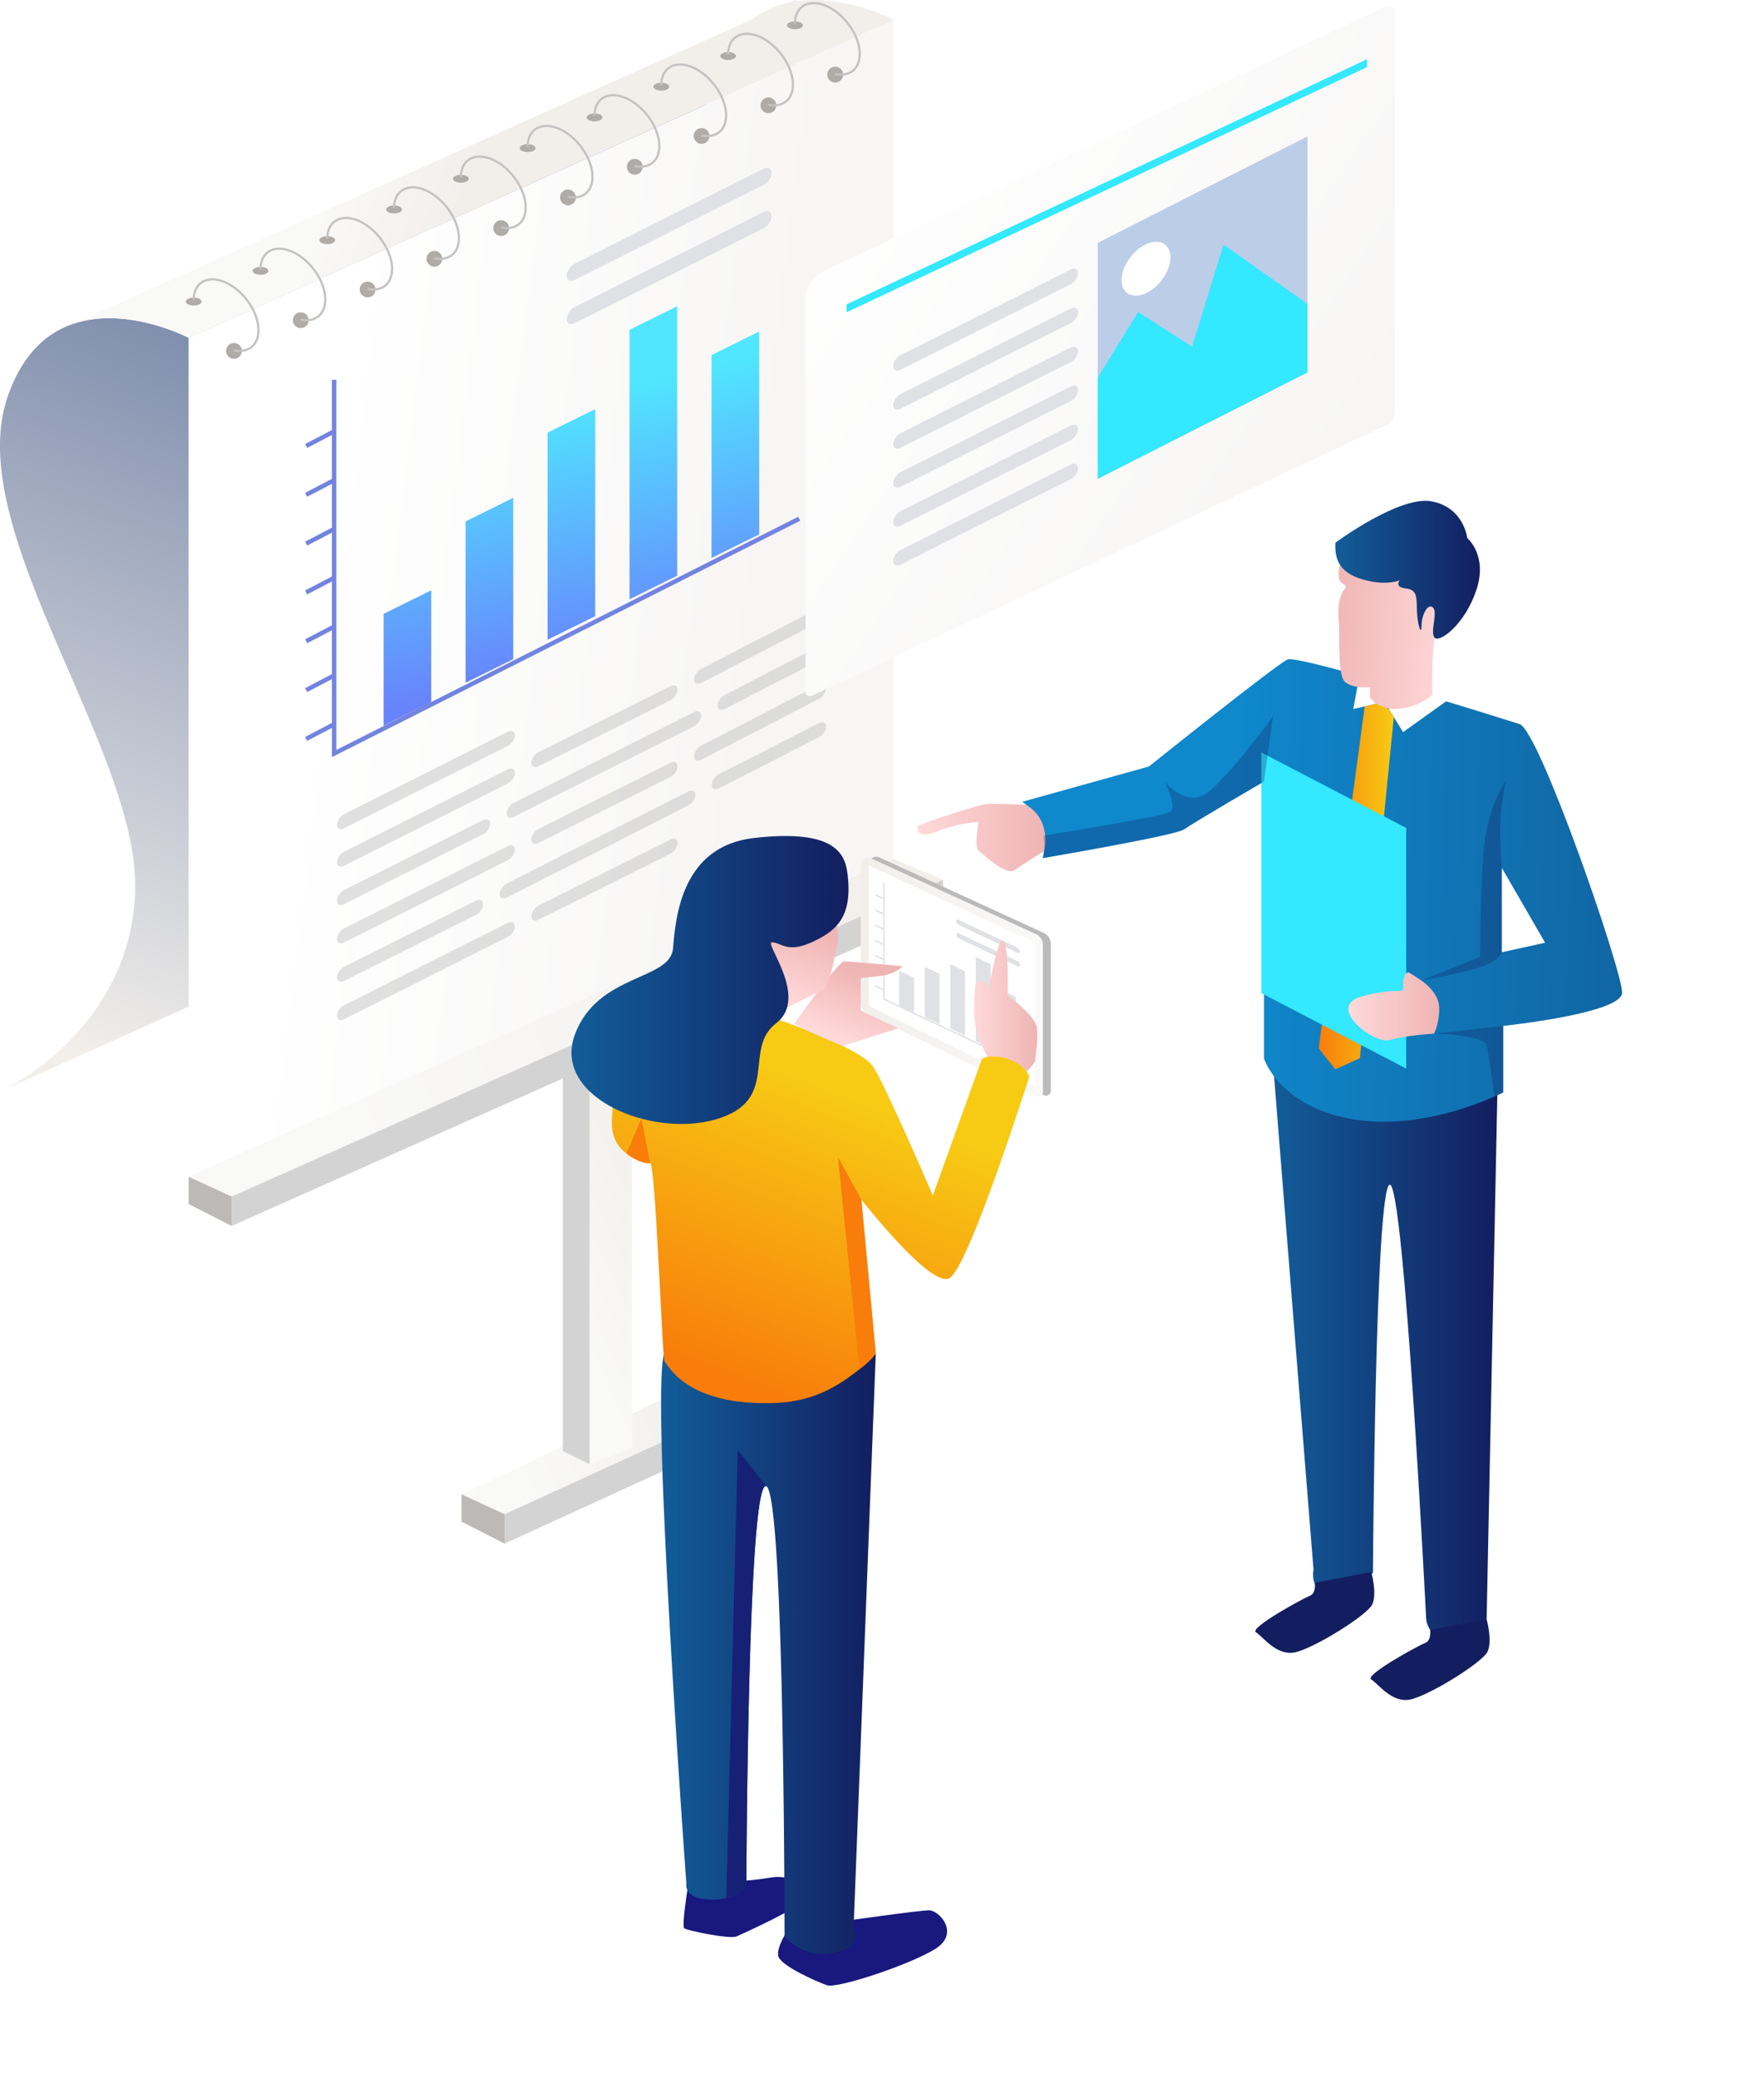 <svg id="Layer_4" data-name="Layer 4" xmlns="http://www.w3.org/2000/svg" xmlns:xlink="http://www.w3.org/1999/xlink" viewBox="0 0 1950.23 2296.58"><defs><style>.cls-1{mask:url(#mask);}.cls-2,.cls-4,.cls-6{mix-blend-mode:multiply;}.cls-2{fill:url(#linear-gradient);}.cls-3{mask:url(#mask-2);}.cls-4{fill:url(#linear-gradient-2);}.cls-5{mask:url(#mask-3);}.cls-6{fill:url(#linear-gradient-3);}.cls-7{mask:url(#mask-4);}.cls-29,.cls-53,.cls-8{opacity:0.2;}.cls-8{fill:url(#linear-gradient-4);}.cls-9{fill:url(#linear-gradient-5);}.cls-10{fill:url(#linear-gradient-6);}.cls-11{fill:url(#linear-gradient-7);}.cls-12{fill:#afaba7;}.cls-13{fill:#c4c3c2;}.cls-14{fill:url(#linear-gradient-8);}.cls-15{fill:url(#linear-gradient-9);}.cls-16{fill:url(#linear-gradient-10);}.cls-17{fill:url(#linear-gradient-11);}.cls-18{fill:url(#linear-gradient-12);}.cls-19{fill:#7383e0;}.cls-20{fill:#dfe1e5;}.cls-21{opacity:0.43;}.cls-22{fill:#bababa;}.cls-23{fill:url(#linear-gradient-13);}.cls-24{fill:#d3d3d3;}.cls-25{fill:#bcb9b7;}.cls-26{fill:url(#linear-gradient-14);}.cls-27{fill:url(#linear-gradient-15);}.cls-28{mask:url(#mask-5);}.cls-29{fill:url(#linear-gradient-16);}.cls-30{fill:url(#linear-gradient-17);}.cls-31{fill:url(#linear-gradient-18);}.cls-32,.cls-40{fill:#131e60;}.cls-33{fill:url(#linear-gradient-19);}.cls-34{fill:#fefefe;}.cls-35{fill:url(#linear-gradient-20);}.cls-36{fill:url(#linear-gradient-21);}.cls-37{fill:url(#linear-gradient-22);}.cls-38{fill:#33e8ff;}.cls-39{fill:url(#linear-gradient-23);}.cls-40{opacity:0.29;}.cls-41{fill:url(#linear-gradient-24);}.cls-42{fill:#fff;}.cls-43{fill:#18187f;}.cls-44{fill:url(#linear-gradient-25);}.cls-45{fill:#162176;}.cls-46{fill:url(#linear-gradient-26);}.cls-47{fill:#f87d0b;}.cls-48{fill:url(#linear-gradient-27);}.cls-49{fill:url(#linear-gradient-28);}.cls-50{fill:url(#linear-gradient-29);}.cls-51{fill:url(#linear-gradient-30);}.cls-52{mask:url(#mask-6);}.cls-53{fill:url(#linear-gradient-31);}.cls-54{fill:url(#linear-gradient-32);}.cls-55{fill:#bccde8;}.cls-56{filter:url(#luminosity-noclip-6);}.cls-57{filter:url(#luminosity-noclip-5);}.cls-58{filter:url(#luminosity-noclip-4);}.cls-59{filter:url(#luminosity-noclip-3);}.cls-60{filter:url(#luminosity-noclip-2);}.cls-61{filter:url(#luminosity-noclip);}</style><filter id="luminosity-noclip" x="1035.22" y="-9442" width="717.3" height="32766" filterUnits="userSpaceOnUse" color-interpolation-filters="sRGB"><feFlood flood-color="#fff" result="bg"/><feBlend in="SourceGraphic" in2="bg"/></filter><mask id="mask" x="1035.22" y="-9442" width="717.3" height="32766" maskUnits="userSpaceOnUse"><g class="cls-61"/></mask><linearGradient id="linear-gradient" x1="1263.64" y1="1754" x2="1685.79" y2="1948.84" gradientUnits="userSpaceOnUse"><stop offset="0" stop-color="#fff"/><stop offset="1"/></linearGradient><filter id="luminosity-noclip-2" x="1903.6" y="-9442" width="571.51" height="32766" filterUnits="userSpaceOnUse" color-interpolation-filters="sRGB"><feFlood flood-color="#fff" result="bg"/><feBlend in="SourceGraphic" in2="bg"/></filter><mask id="mask-2" x="1903.6" y="-9442" width="571.51" height="32766" maskUnits="userSpaceOnUse"><g class="cls-60"/></mask><linearGradient id="linear-gradient-2" x1="2028.55" y1="1867.09" x2="2360.94" y2="2057.52" xlink:href="#linear-gradient"/><filter id="luminosity-noclip-3" x="1271.18" y="-9442" width="519.06" height="32766" filterUnits="userSpaceOnUse" color-interpolation-filters="sRGB"><feFlood flood-color="#fff" result="bg"/><feBlend in="SourceGraphic" in2="bg"/></filter><mask id="mask-3" x="1271.18" y="-9442" width="519.06" height="32766" maskUnits="userSpaceOnUse"><g class="cls-59"/></mask><linearGradient id="linear-gradient-3" x1="1433.88" y1="2255.34" x2="1760.93" y2="2406.28" xlink:href="#linear-gradient"/><filter id="luminosity-noclip-4" x="1035.22" y="1671.69" width="717.3" height="278.06" filterUnits="userSpaceOnUse" color-interpolation-filters="sRGB"><feFlood flood-color="#fff" result="bg"/><feBlend in="SourceGraphic" in2="bg"/></filter><mask id="mask-4" x="510.33" y="1569.99" width="717.3" height="278.06" maskUnits="userSpaceOnUse"><g class="cls-58"><g transform="translate(-524.89 -101.71)"><g class="cls-1"><path class="cls-2" d="M1339.11,1671.69s452.39,130.08,410.7,180.69-282.57,115.27-371.6,92.78-343-131.55-343-161.72S1339.11,1671.69,1339.11,1671.69Z"/></g></g></g></mask><linearGradient id="linear-gradient-4" x1="1263.64" y1="1754" x2="1685.79" y2="1948.84" gradientUnits="userSpaceOnUse"><stop offset="0" stop-color="#0c5c93"/><stop offset="1" stop-color="#0c5c93"/></linearGradient><linearGradient id="linear-gradient-5" x1="732.15" y1="1316.37" x2="1081.9" y2="433.97" gradientUnits="userSpaceOnUse"><stop offset="0" stop-color="#f2efeb"/><stop offset="1" stop-color="#697ba1"/></linearGradient><linearGradient id="linear-gradient-6" x1="846.34" y1="691.7" x2="351.23" y2="631.25" gradientUnits="userSpaceOnUse"><stop offset="0" stop-color="#f7f6f5"/><stop offset="1" stop-color="#fff"/></linearGradient><linearGradient id="linear-gradient-7" x1="1049.16" y1="287.32" x2="916.67" y2="237.4" gradientUnits="userSpaceOnUse"><stop offset="0" stop-color="#f2efeb"/><stop offset="1" stop-color="#f9f9f8"/></linearGradient><linearGradient id="linear-gradient-8" x1="792.41" y1="402.4" x2="857.5" y2="684" gradientUnits="userSpaceOnUse"><stop offset="0" stop-color="#50e6ff"/><stop offset="1" stop-color="#6884fc"/></linearGradient><linearGradient id="linear-gradient-9" x1="704.41" y1="422.74" x2="769.5" y2="704.34" xlink:href="#linear-gradient-8"/><linearGradient id="linear-gradient-10" x1="600.99" y1="446.64" x2="666.07" y2="728.24" xlink:href="#linear-gradient-8"/><linearGradient id="linear-gradient-11" x1="498.96" y1="470.23" x2="564.04" y2="751.83" xlink:href="#linear-gradient-8"/><linearGradient id="linear-gradient-12" x1="396.48" y1="493.91" x2="461.56" y2="775.51" xlink:href="#linear-gradient-8"/><linearGradient id="linear-gradient-13" x1="999.97" y1="967.71" x2="378.26" y2="1246.72" xlink:href="#linear-gradient-7"/><linearGradient id="linear-gradient-14" x1="793.86" y1="1542.79" x2="574.24" y2="1641.35" xlink:href="#linear-gradient-7"/><linearGradient id="linear-gradient-15" x1="772.9" y1="1345.47" x2="612.01" y2="1417.67" xlink:href="#linear-gradient-7"/><filter id="luminosity-noclip-5" x="1903.6" y="1818.85" width="571.51" height="244.09" filterUnits="userSpaceOnUse" color-interpolation-filters="sRGB"><feFlood flood-color="#fff" result="bg"/><feBlend in="SourceGraphic" in2="bg"/></filter><mask id="mask-5" x="1378.72" y="1717.14" width="571.51" height="244.09" maskUnits="userSpaceOnUse"><g class="cls-57"><g transform="translate(-524.89 -101.71)"><g class="cls-3"><path class="cls-4" d="M2021.68,1818.85S1862,1885.39,1914,1912s476.62,199.78,553.41,137.45S2021.68,1818.85,2021.68,1818.85Z"/></g></g></g></mask><linearGradient id="linear-gradient-16" x1="2028.55" y1="1867.09" x2="2360.94" y2="2057.52" xlink:href="#linear-gradient-4"/><linearGradient id="linear-gradient-17" x1="1931.7" y1="1590.88" x2="2180.23" y2="1590.88" gradientUnits="userSpaceOnUse"><stop offset="0" stop-color="#125d99"/><stop offset="1" stop-color="#131e60"/></linearGradient><linearGradient id="linear-gradient-18" x1="2421.92" y1="1098.36" x2="1890.06" y2="1082.57" gradientUnits="userSpaceOnUse"><stop offset="0" stop-color="#125d99"/><stop offset="1" stop-color="#0f88cc"/></linearGradient><linearGradient id="linear-gradient-19" x1="1539.45" y1="1027.39" x2="1680.67" y2="1027.39" gradientUnits="userSpaceOnUse"><stop offset="0" stop-color="#ffd9d9"/><stop offset="1" stop-color="#efb4b4"/></linearGradient><linearGradient id="linear-gradient-20" x1="-3053.43" y1="1294.43" x2="-3176.42" y2="1283.25" gradientTransform="translate(5737.3 -726.43) scale(1.18)" xlink:href="#linear-gradient-19"/><linearGradient id="linear-gradient-21" x1="2001.17" y1="731.41" x2="2161.06" y2="731.41" xlink:href="#linear-gradient-17"/><linearGradient id="linear-gradient-22" x1="1457.91" y1="979.76" x2="1540.97" y2="979.76" gradientUnits="userSpaceOnUse"><stop offset="0" stop-color="#f87d0b"/><stop offset="1" stop-color="#f7cb14"/></linearGradient><linearGradient id="linear-gradient-23" x1="2015.64" y1="1213.98" x2="2116.07" y2="1213.98" xlink:href="#linear-gradient-19"/><linearGradient id="linear-gradient-24" x1="1476.53" y1="1181.77" x2="1677.92" y2="1181.77" xlink:href="#linear-gradient-7"/><linearGradient id="linear-gradient-25" x1="1255.73" y1="1926.73" x2="1493.12" y2="1926.73" xlink:href="#linear-gradient-17"/><linearGradient id="linear-gradient-26" x1="1311.1" y1="1618.18" x2="1437.46" y2="1299.37" xlink:href="#linear-gradient-22"/><linearGradient id="linear-gradient-27" x1="1454.49" y1="1250.89" x2="1483.04" y2="1178.87" xlink:href="#linear-gradient-19"/><linearGradient id="linear-gradient-28" x1="1375.18" y1="1202.42" x2="1408.04" y2="1119.52" xlink:href="#linear-gradient-19"/><linearGradient id="linear-gradient-29" x1="1156.72" y1="1184.83" x2="1462.98" y2="1184.83" xlink:href="#linear-gradient-17"/><linearGradient id="linear-gradient-30" x1="1601.7" y1="1213.69" x2="1671.66" y2="1213.69" xlink:href="#linear-gradient-19"/><filter id="luminosity-noclip-6" x="1271.18" y="2176.6" width="519.06" height="221.69" filterUnits="userSpaceOnUse" color-interpolation-filters="sRGB"><feFlood flood-color="#fff" result="bg"/><feBlend in="SourceGraphic" in2="bg"/></filter><mask id="mask-6" x="746.29" y="2074.89" width="519.06" height="221.69" maskUnits="userSpaceOnUse"><g class="cls-56"><g transform="translate(-524.89 -101.71)"><g class="cls-5"><path class="cls-6" d="M1378.42,2176.6s-145,60.44-97.79,84.65,432.87,181.44,502.61,124.83S1378.42,2176.6,1378.42,2176.6Z"/></g></g></g></mask><linearGradient id="linear-gradient-31" x1="1433.88" y1="2255.34" x2="1760.93" y2="2406.28" xlink:href="#linear-gradient-4"/><linearGradient id="linear-gradient-32" x1="1977.56" y1="652.46" x2="1445.04" y2="286.88" xlink:href="#linear-gradient-6"/></defs><g class="cls-7"><path class="cls-8" d="M1339.11,1671.69s452.39,130.08,410.7,180.69-282.57,115.27-371.6,92.78-343-131.55-343-161.72S1339.11,1671.69,1339.11,1671.69Z" transform="translate(-524.89 -101.71)"/></g><path class="cls-9" d="M1453.76,736.2c-5.61,155.23-149.46,220.33-149.46,220.33l-777.67,351c15.78-7.74,142.33-74.2,147.64-219.72,5.77-155.23-190-397.71-141.72-545.2,12.89-39.16,33.07-62.37,55.68-75.12a102.44,102.44,0,0,1,16.85-7.58l.3-.15c59.79-20.49,128.07,15.32,128.07,15.32l572.82-258.41a.55.55,0,0,0-.15.45C1285.48,365.8,1459.23,589.77,1453.76,736.2Z" transform="translate(-524.89 -101.71)"/><polygon class="cls-10" points="208.52 1300.5 987.97 949.44 987.97 22.32 208.52 373.37 208.52 1300.5"/><path class="cls-11" d="M1512.79,123.47s-51.59-27.17-104.4-20.79l-4.7-.91-6.37,2.88a100.67,100.67,0,0,0-40.21,18.06l-751.73,337c59.79-20.49,128.07,15.32,128.07,15.32l572.67-258,206.67-93-.91-.15Z" transform="translate(-524.89 -101.71)"/><path class="cls-12" d="M792.29,489.5a8.73,8.73,0,1,1-8.73-8.73A8.73,8.73,0,0,1,792.29,489.5Z" transform="translate(-524.89 -101.71)"/><path class="cls-12" d="M747.74,435c0,2.42-3.91,4.37-8.73,4.37s-8.73-2-8.73-4.37,3.91-4.36,8.73-4.36S747.74,432.57,747.74,435Z" transform="translate(-524.89 -101.71)"/><path class="cls-13" d="M789.9,490.74a31.7,31.7,0,0,1-6.7-.75l.53-2.43c7.28,1.58,13.87.42,18.49-3.29s7.19-9.88,7.19-17.61c0-19.33-15.75-42.37-35.1-51.39-9.71-4.51-18.94-4.76-25.36-.66-5.61,3.58-8.7,10.22-8.7,18.69h-2.48c0-9.35,3.49-16.73,9.85-20.78,7.13-4.57,17.26-4.36,27.74.51,20.15,9.38,36.54,33.43,36.54,53.63,0,8.5-2.81,15.26-8.12,19.54A21.84,21.84,0,0,1,789.9,490.74Z" transform="translate(-524.89 -101.71)"/><circle class="cls-12" cx="332.53" cy="353.87" r="8.73"/><path class="cls-12" d="M821.6,401.06c0,2.41-3.91,4.37-8.73,4.37s-8.73-2-8.73-4.37,3.91-4.36,8.73-4.36S821.6,398.65,821.6,401.06Z" transform="translate(-524.89 -101.71)"/><path class="cls-13" d="M863.76,456.81a31.79,31.79,0,0,1-6.71-.75l.54-2.42c7.28,1.58,13.87.42,18.49-3.3s7.19-9.87,7.19-17.61c0-19.32-15.75-42.36-35.1-51.38-9.71-4.51-18.94-4.76-25.36-.66-5.61,3.58-8.7,10.22-8.7,18.69h-2.48c0-9.35,3.49-16.74,9.85-20.78,7.13-4.57,17.26-4.36,27.74.51,20.14,9.37,36.53,33.43,36.53,53.62,0,8.51-2.81,15.26-8.11,19.54A21.78,21.78,0,0,1,863.76,456.81Z" transform="translate(-524.89 -101.71)"/><circle class="cls-12" cx="406.39" cy="319.95" r="8.73"/><ellipse class="cls-12" cx="361.84" cy="265.43" rx="8.73" ry="4.36"/><path class="cls-13" d="M937.62,422.89a31.79,31.79,0,0,1-6.71-.75l.54-2.42c7.27,1.57,13.87.42,18.49-3.3s7.18-9.88,7.18-17.61c0-19.32-15.74-42.37-35.09-51.38-9.71-4.52-18.95-4.77-25.36-.66-5.61,3.58-8.7,10.22-8.7,18.69h-2.49c0-9.35,3.5-16.74,9.86-20.78,7.13-4.58,17.26-4.37,27.74.5,20.14,9.38,36.53,33.44,36.53,53.63,0,8.51-2.81,15.26-8.12,19.54A21.73,21.73,0,0,1,937.62,422.89Z" transform="translate(-524.89 -101.71)"/><circle class="cls-12" cx="1005.14" cy="387.74" r="8.73" transform="translate(-504.66 722.59) rotate(-45)"/><path class="cls-12" d="M969.31,333.22c0,2.41-3.9,4.36-8.72,4.36s-8.73-1.95-8.73-4.36,3.9-4.37,8.73-4.37S969.31,330.81,969.31,333.22Z" transform="translate(-524.89 -101.71)"/><path class="cls-13" d="M1011.48,389a31.79,31.79,0,0,1-6.71-.75l.53-2.42c7.28,1.57,13.87.42,18.49-3.3s7.19-9.88,7.19-17.61c0-19.32-15.74-42.37-35.09-51.38-9.71-4.52-18.95-4.77-25.36-.66-5.61,3.57-8.7,10.21-8.7,18.69h-2.49c0-9.36,3.5-16.74,9.86-20.79,7.13-4.57,17.26-4.36,27.74.51,20.14,9.38,36.53,33.44,36.53,53.63,0,8.51-2.81,15.26-8.12,19.54A21.73,21.73,0,0,1,1011.48,389Z" transform="translate(-524.89 -101.71)"/><circle class="cls-12" cx="1078.99" cy="353.81" r="8.73" transform="translate(-459.04 764.88) rotate(-45)"/><path class="cls-12" d="M1043.17,299.3c0,2.41-3.91,4.36-8.73,4.36s-8.73-2-8.73-4.36,3.91-4.37,8.73-4.37S1043.17,296.89,1043.17,299.3Z" transform="translate(-524.89 -101.71)"/><path class="cls-13" d="M1085.33,355.05a31.7,31.7,0,0,1-6.7-.75l.53-2.43c7.28,1.58,13.87.42,18.49-3.29s7.19-9.88,7.19-17.61c0-19.32-15.74-42.37-35.1-51.38-9.71-4.52-18.94-4.77-25.35-.67-5.62,3.58-8.7,10.22-8.7,18.69h-2.49c0-9.35,3.5-16.73,9.85-20.78,7.14-4.57,17.27-4.36,27.74.51,20.15,9.38,36.54,33.43,36.54,53.63,0,8.5-2.81,15.26-8.12,19.54A21.8,21.8,0,0,1,1085.33,355.05Z" transform="translate(-524.89 -101.71)"/><path class="cls-12" d="M1161.58,319.89a8.73,8.73,0,1,1-8.73-8.73A8.73,8.73,0,0,1,1161.58,319.89Z" transform="translate(-524.89 -101.71)"/><path class="cls-12" d="M1117,265.37c0,2.41-3.91,4.37-8.73,4.37s-8.73-2-8.73-4.37,3.91-4.36,8.73-4.36S1117,263,1117,265.37Z" transform="translate(-524.89 -101.71)"/><path class="cls-13" d="M1159.19,321.13a31.73,31.73,0,0,1-6.7-.76L1153,318c7.28,1.58,13.87.42,18.49-3.29s7.19-9.88,7.19-17.61c0-19.33-15.74-42.37-35.1-51.39-9.71-4.51-18.94-4.76-25.35-.66-5.62,3.58-8.7,10.22-8.7,18.69h-2.49c0-9.35,3.5-16.73,9.85-20.78,7.14-4.57,17.27-4.36,27.74.51,20.15,9.38,36.54,33.43,36.54,53.63,0,8.5-2.81,15.25-8.12,19.54A21.8,21.8,0,0,1,1159.19,321.13Z" transform="translate(-524.89 -101.71)"/><circle class="cls-12" cx="1226.71" cy="285.97" r="8.73" transform="translate(-539.4 -30.11) rotate(-3.32)"/><path class="cls-12" d="M1190.89,231.45c0,2.41-3.91,4.37-8.73,4.37s-8.73-2-8.73-4.37,3.91-4.36,8.73-4.36S1190.89,229,1190.89,231.45Z" transform="translate(-524.89 -101.71)"/><path class="cls-13" d="M1233.05,287.2a31.7,31.7,0,0,1-6.7-.75l.53-2.42c7.28,1.57,13.87.42,18.49-3.3s7.19-9.88,7.19-17.61c0-19.32-15.75-42.36-35.1-51.38-9.71-4.51-18.94-4.77-25.36-.66-5.61,3.58-8.7,10.22-8.7,18.69h-2.48c0-9.35,3.49-16.74,9.85-20.78,7.13-4.58,17.26-4.37,27.74.51,20.15,9.37,36.54,33.43,36.54,53.62,0,8.51-2.82,15.26-8.12,19.54A21.78,21.78,0,0,1,1233.05,287.2Z" transform="translate(-524.89 -101.71)"/><circle class="cls-12" cx="1300.57" cy="252.05" r="8.73" transform="translate(-521.75 418.06) rotate(-22.63)"/><ellipse class="cls-12" cx="731.13" cy="95.82" rx="8.73" ry="4.36"/><path class="cls-13" d="M1306.91,253.28a31.79,31.79,0,0,1-6.71-.75l.54-2.42c7.28,1.57,13.87.42,18.49-3.3s7.19-9.88,7.19-17.61c0-19.32-15.75-42.37-35.1-51.38-9.71-4.52-18.94-4.77-25.36-.66-5.61,3.57-8.7,10.21-8.7,18.69h-2.49c0-9.36,3.5-16.74,9.86-20.79,7.13-4.57,17.26-4.36,27.74.51,20.14,9.38,36.53,33.44,36.53,53.63,0,8.51-2.81,15.26-8.11,19.54A21.78,21.78,0,0,1,1306.91,253.28Z" transform="translate(-524.89 -101.71)"/><circle class="cls-12" cx="849.54" cy="116.41" r="8.73"/><path class="cls-12" d="M1338.61,163.61c0,2.41-3.91,4.36-8.73,4.36s-8.73-1.95-8.73-4.36,3.91-4.37,8.73-4.37S1338.61,161.2,1338.61,163.61Z" transform="translate(-524.89 -101.71)"/><path class="cls-13" d="M1380.77,219.36a31.79,31.79,0,0,1-6.71-.75l.54-2.43c7.27,1.58,13.86.42,18.49-3.29s7.18-9.88,7.18-17.61c0-19.32-15.74-42.37-35.09-51.38-9.71-4.52-19-4.77-25.36-.67-5.61,3.58-8.7,10.22-8.7,18.7h-2.49c0-9.36,3.5-16.74,9.86-20.79,7.13-4.57,17.26-4.36,27.74.51,20.14,9.38,36.53,33.43,36.53,53.63,0,8.5-2.81,15.26-8.12,19.54A21.73,21.73,0,0,1,1380.77,219.36Z" transform="translate(-524.89 -101.71)"/><path class="cls-12" d="M1457,184.2a8.73,8.73,0,1,1-8.73-8.73A8.73,8.73,0,0,1,1457,184.2Z" transform="translate(-524.89 -101.71)"/><path class="cls-12" d="M1412.46,129.68c0,2.41-3.9,4.37-8.72,4.37s-8.73-2-8.73-4.37,3.9-4.36,8.73-4.36S1412.46,127.27,1412.46,129.68Z" transform="translate(-524.89 -101.71)"/><path class="cls-13" d="M1454.63,185.44a31.17,31.17,0,0,1-6.71-.76l.53-2.42c7.28,1.58,13.87.42,18.49-3.29s7.19-9.88,7.19-17.61c0-19.33-15.74-42.37-35.09-51.39-9.71-4.51-19-4.76-25.36-.66-5.62,3.58-8.7,10.22-8.7,18.69h-2.49c0-9.35,3.5-16.73,9.86-20.78,7.13-4.57,17.26-4.36,27.74.51,20.14,9.38,36.53,33.43,36.53,53.63,0,8.5-2.81,15.26-8.12,19.54A21.79,21.79,0,0,1,1454.63,185.44Z" transform="translate(-524.89 -101.71)"/><polygon class="cls-14" points="786.67 392.43 786.67 616.62 839.34 590.59 839.34 366.4 786.67 392.43"/><polygon class="cls-15" points="696.02 364.49 696.02 662.29 748.69 636.26 748.69 338.46 696.02 364.49"/><polygon class="cls-16" points="605.37 478.16 605.37 707.01 658.05 680.98 658.05 452.13 605.37 478.16"/><polygon class="cls-17" points="514.73 576.24 514.73 754.59 567.4 728.56 567.4 550.21 514.73 576.24"/><polygon class="cls-18" points="424.08 678.43 424.08 802.17 476.75 776.14 476.75 652.4 424.08 678.43"/><polygon class="cls-19" points="884.68 575.52 882.45 571.15 371.85 828.8 371.85 419.73 366.94 419.73 366.94 475.24 337.34 490.71 339.6 495.05 366.94 480.76 366.94 529.2 337.34 544.67 339.6 549 366.94 534.72 366.94 583.15 337.34 598.63 339.6 602.96 366.94 588.67 366.94 637.11 337.34 652.59 339.6 656.92 366.94 642.63 366.94 691.07 337.34 706.54 339.6 710.88 366.94 696.59 366.94 745.03 337.34 760.5 339.6 764.83 366.94 750.54 366.94 798.98 337.34 814.46 339.6 818.79 366.94 804.5 366.94 836.78 884.68 575.52"/><path class="cls-20" d="M1160.36,411.1,1369,306.18c5-2.48,9-8.56,9-13.5h0c0-4.95-4-7-9-4.47L1160.36,393.13c-4.94,2.49-9,8.56-9,13.51h0C1151.37,411.58,1155.42,413.59,1160.36,411.1Z" transform="translate(-524.89 -101.71)"/><path class="cls-20" d="M1160.36,458.9,1369,354c5-2.48,9-8.56,9-13.5h0c0-4.94-4-7-9-4.47L1160.36,440.92c-4.94,2.49-9,8.57-9,13.51h0C1151.37,459.37,1155.42,461.38,1160.36,458.9Z" transform="translate(-524.89 -101.71)"/><g class="cls-21"><path class="cls-22" d="M905.21,1017.13l181.14-91.08c4.29-2.16,7.8-7.44,7.8-11.73h0c0-4.29-3.51-6-7.8-3.88l-181.14,91.09c-4.29,2.15-7.8,7.43-7.8,11.72h0C897.41,1017.54,900.92,1019.29,905.21,1017.13Z" transform="translate(-524.89 -101.71)"/><path class="cls-22" d="M905.21,1058.62l181.14-91.09c4.29-2.15,7.8-7.43,7.8-11.72h0c0-4.29-3.51-6-7.8-3.88L905.21,1043c-4.29,2.16-7.8,7.44-7.8,11.73h0C897.41,1059,900.92,1060.77,905.21,1058.62Z" transform="translate(-524.89 -101.71)"/><path class="cls-22" d="M1120.13,948.62l146.1-73.09c4.29-2.16,7.8-7.44,7.8-11.73h0c0-4.29-3.51-6-7.8-3.88L1120.13,933c-4.29,2.16-7.8,7.44-7.8,11.73h0C1112.33,949,1115.84,950.77,1120.13,948.62Z" transform="translate(-524.89 -101.71)"/><path class="cls-22" d="M1300,856.61l130.41-67.37c4.29-2.16,7.81-7.43,7.81-11.72h0c0-4.29-3.52-6-7.81-3.88L1300,841c-4.29,2.16-7.8,7.44-7.8,11.73h0C1292.21,857,1295.72,858.76,1300,856.61Z" transform="translate(-524.89 -101.71)"/><path class="cls-22" d="M905.21,1101,1059,1023.61c4.29-2.16,7.8-7.43,7.8-11.73h0c0-4.29-3.51-6-7.8-3.87l-153.79,77.41c-4.29,2.16-7.8,7.44-7.8,11.73h0C897.41,1101.44,900.92,1103.18,905.21,1101Z" transform="translate(-524.89 -101.71)"/><path class="cls-22" d="M1092.78,1004.69l199.43-100.42c4.29-2.16,7.8-7.43,7.8-11.73h0c0-4.29-3.51-6-7.8-3.87L1092.78,989.09c-4.29,2.15-7.8,7.43-7.8,11.72h0C1085,1005.1,1088.49,1006.85,1092.78,1004.69Z" transform="translate(-524.89 -101.71)"/><path class="cls-22" d="M1326,885.35l104.43-53.7c4.29-2.16,7.81-7.43,7.81-11.72h0c0-4.29-3.52-6-7.81-3.88L1326,869.75c-4.29,2.15-7.8,7.43-7.8,11.72h0C1318.19,885.76,1321.7,887.51,1326,885.35Z" transform="translate(-524.89 -101.71)"/><path class="cls-22" d="M905.21,1143.44l181.14-91.09c4.29-2.15,7.8-7.43,7.8-11.72h0c0-4.29-3.51-6-7.8-3.88l-181.14,91.08c-4.29,2.16-7.8,7.44-7.8,11.73h0C897.41,1143.85,900.92,1145.59,905.21,1143.44Z" transform="translate(-524.89 -101.71)"/><path class="cls-22" d="M1120.13,1033.43l146.1-73.09c4.29-2.15,7.8-7.43,7.8-11.72h0c0-4.29-3.51-6-7.8-3.88l-146.1,73.09c-4.29,2.16-7.8,7.43-7.8,11.73h0C1112.33,1033.85,1115.84,1035.59,1120.13,1033.43Z" transform="translate(-524.89 -101.71)"/><path class="cls-22" d="M1300,941.43l130.41-67.37c4.29-2.16,7.81-7.43,7.81-11.72h0c0-4.29-3.52-6-7.81-3.88L1300,925.82c-4.29,2.16-7.8,7.44-7.8,11.73h0C1292.21,941.84,1295.72,943.58,1300,941.43Z" transform="translate(-524.89 -101.71)"/><path class="cls-22" d="M905.21,1185.85l146-73.09c4.29-2.16,7.8-7.44,7.8-11.73h0c0-4.29-3.51-6-7.8-3.88l-146,73.09c-4.29,2.16-7.8,7.44-7.8,11.73h0C897.41,1186.26,900.92,1188,905.21,1185.85Z" transform="translate(-524.89 -101.71)"/><path class="cls-22" d="M1085,1093.84,1285.78,992c4.29-2.16,7.81-7.43,7.81-11.72h0c0-4.29-3.52-6-7.81-3.88L1085,1078.23c-4.29,2.16-7.8,7.44-7.8,11.73h0C1077.18,1094.25,1080.69,1096,1085,1093.84Z" transform="translate(-524.89 -101.71)"/><path class="cls-22" d="M1319.56,973l110.86-56.56c4.29-2.16,7.8-7.43,7.8-11.72h0c0-4.29-3.51-6-7.8-3.88l-110.86,56.56c-4.29,2.16-7.8,7.43-7.8,11.72h0C1311.76,973.44,1315.27,975.19,1319.56,973Z" transform="translate(-524.89 -101.71)"/><path class="cls-22" d="M905.21,1228.25l181.14-91.08c4.29-2.16,7.8-7.43,7.8-11.72h0c0-4.29-3.51-6-7.8-3.88l-181.14,91.08c-4.29,2.16-7.8,7.44-7.8,11.73h0C897.41,1228.67,900.92,1230.41,905.21,1228.25Z" transform="translate(-524.89 -101.71)"/><path class="cls-22" d="M1120.13,1118.25l146.1-73.09c4.29-2.15,7.8-7.43,7.8-11.72h0c0-4.29-3.51-6-7.8-3.88l-146.1,73.09c-4.29,2.16-7.8,7.43-7.8,11.72h0C1112.33,1118.67,1115.84,1120.41,1120.13,1118.25Z" transform="translate(-524.89 -101.71)"/></g><polygon class="cls-23" points="987.97 949.44 208.52 1300.5 256.08 1322.43 1042.66 972.2 987.97 949.44"/><polygon class="cls-24" points="256.08 1322.43 1042.66 972.2 1042.66 1004.7 256.08 1354.93 256.08 1322.43"/><polygon class="cls-25" points="208.52 1300.5 256.08 1322.43 256.08 1354.93 208.52 1330.66 208.52 1300.5"/><polygon class="cls-26" points="759.53 1533.38 510.33 1651.57 557.89 1673.5 814.22 1556.13 759.53 1533.38"/><polygon class="cls-24" points="557.89 1673.5 814.22 1556.13 814.22 1588.63 557.89 1706 557.89 1673.5"/><polygon class="cls-25" points="510.33 1651.57 557.89 1673.5 557.89 1706 510.33 1681.73 510.33 1651.57"/><polygon class="cls-27" points="651.85 1618.23 651.85 1177.83 698.81 1156.92 698.81 1600.68 651.85 1618.23"/><polygon class="cls-24" points="651.85 1177.83 622.18 1191.05 622.18 1603.6 651.85 1618.23 651.85 1177.83"/><g class="cls-28"><path class="cls-29" d="M2021.68,1818.85S1862,1885.39,1914,1912s476.62,199.78,553.41,137.45S2021.68,1818.85,2021.68,1818.85Z" transform="translate(-524.89 -101.71)"/></g><path class="cls-30" d="M1931.7,1269.29l45.38,567.34s-6,25.32,22,27.75,43.71-24.92,43.71-24.92,2.48-424.74,18.47-428.46,40.28,478.5,40.28,478.5.28,21.94,23.38,22.94,43.55-21.27,43.55-21.27l11.81-578.87Z" transform="translate(-524.89 -101.71)"/><path class="cls-31" d="M2205,902s-243.78-77.19-256.69-71.4-153.19,118.23-153.19,118.23l-140,39s16.77,11,21.88,30c.67,2.6,1.25,5.1,1.64,7.42,2.41,14.84-1,24.86-1,24.86s147.46-25.06,156.62-31.9,88.09-52.72,88.09-52.72v306.19s16.77,53.3,98.78,67.08,165.68-29.68,165.68-29.68v-73.54s130.69-13.68,131.45-36.52S2226.88,909.5,2205,902Zm-19.75,252.12v-93.29l47.9,82.79Z" transform="translate(-524.89 -101.71)"/><path class="cls-32" d="M2106.07,1903.1s1.62,11.65-5.49,14.34-67.44,35.54-59.66,40.37,22.35,25.93,42.48,22.31,80.66-41,86.18-53.21-1.16-35.74-1.16-35.74Z" transform="translate(-524.89 -101.71)"/><path class="cls-32" d="M1978.55,1851s1.63,11.65-5.48,14.34-67.44,35.54-59.66,40.37,22.35,25.93,42.48,22.3,80.66-41,86.18-53.21-1.16-35.73-1.16-35.73Z" transform="translate(-524.89 -101.71)"/><path class="cls-33" d="M1659.38,991.21s-37.73-1.69-45.52-.68-74.3,22.14-74.3,24.3-2.94,15.1,21.65,5.61a159.38,159.38,0,0,1,45.73-10.36s-5.61,27.61,0,31.93,30.19,27.61,39.25,21.57,33.22-21.57,33.22-21.57S1688.18,1008.58,1659.38,991.21Z" transform="translate(-524.89 -101.71)"/><path class="cls-34" d="M2108.49,869.75l-48.13,15.58,15.74,25.49,49.83-35.6S2114.12,867.93,2108.49,869.75Z" transform="translate(-524.89 -101.71)"/><polygon class="cls-34" points="1521.44 777.72 1496.13 783.62 1504.75 737.17 1517.12 739.79 1521.44 777.72"/><path class="cls-35" d="M2007.69,717.5s-6.14,23.54,0,28,6.13,4.5,3.13,8-7.71,14.52-5.86,33.55-2.23,62.11,7.83,69.12,26.58,5,26.58,5v10.52s6.51,14.52,30.05,13.52a65.91,65.91,0,0,0,39.07-15.53s-2-62.6,7-80.13,7-44.07-10.52-60.6S2010,704.63,2007.69,717.5Z" transform="translate(-524.89 -101.71)"/><path class="cls-36" d="M2001.3,701.47c-1.5,23.54,9.52,35.56,33.56,41.57s37.56,0,37.56,0-6.51,7.51,6.52,9,12,9.51,12.52,25,5,28,5,16.53,6.51-25.55,12.52-20.54-3.49,28,2,33.56,33.05-14,46.07-52.59-10-57.6-10-57.6-3.51-33.55-39.07-40.56S2001.3,701.47,2001.3,701.47Z" transform="translate(-524.89 -101.71)"/><polygon class="cls-37" points="1521.44 777.72 1508.79 780.67 1457.91 1158.65 1476.28 1181.81 1503.44 1169.47 1540.97 792.52 1535.47 783.62 1521.44 777.72"/><polygon class="cls-38" points="1554.7 1181.01 1394.45 1097.56 1394.45 831.61 1554.7 915.05 1554.7 1181.01"/><path class="cls-39" d="M2096.18,1185.34s19.89,12.52,19.89,30.66-5.85,28.08-5.85,28.08-30.43,1.76-48.56,7-71.39-36.86-31.6-48,47.39-1.75,46.22-10.53,2.93-17.82,6.44-15.93S2096.18,1185.34,2096.18,1185.34Z" transform="translate(-524.89 -101.71)"/><path class="cls-40" d="M1932.16,893.69l-9.83,71.8s-78.94,45.88-88.09,52.72-156.62,31.9-156.62,31.9,3.38-10,1-24.86c38.07-6.17,130.69-21.5,139-25.64,9.93-5-3.85-31.42-5.2-33.92,1.74,1.92,22.55,25.92,43.37,14.65C1877.51,968.48,1932.16,893.69,1932.16,893.69Z" transform="translate(-524.89 -101.71)"/><path class="cls-40" d="M2185.25,1060.81s-4.12-45.4,0-70.6l4.11-25.2s-21.41,30.77-24.75,82.27-3.34,112.06-3.34,112.06l-65.09,26s61.07-11,74.45-18.33,14.62-12.91,14.62-12.91Z" transform="translate(-524.89 -101.71)"/><path class="cls-40" d="M2186.79,1235.54l-76.57,8.54s55.73,1.19,58.4,13.23,8.47,56.34,8.47,56.34l9.7-4.57Z" transform="translate(-524.89 -101.71)"/><path class="cls-22" d="M1485.28,1208.58V1056.9a8.37,8.37,0,0,1,11.87-7.6l181.74,83.55a13.37,13.37,0,0,1,7.79,12.15v162.25a5.36,5.36,0,0,1-7.71,4.81l-185.71-90.7A14.22,14.22,0,0,1,1485.28,1208.58Z" transform="translate(-524.89 -101.71)"/><path class="cls-41" d="M1476.53,1209.79V1058.11a8.37,8.37,0,0,1,11.86-7.61l181.75,83.56a13.36,13.36,0,0,1,7.78,12.14v162.25a5.36,5.36,0,0,1-7.71,4.82l-185.7-90.7A14.2,14.2,0,0,1,1476.53,1209.79Z" transform="translate(-524.89 -101.71)"/><path class="cls-42" d="M1488.34,1214.71a5.51,5.51,0,0,1-3.06-4.91V1058.11l181.2,83.9a4.61,4.61,0,0,1,2.69,4.19V1303Z" transform="translate(-524.89 -101.71)"/><polygon class="cls-20" points="1106.99 1094.02 1106.99 1163.77 1123.38 1171.69 1123.38 1101.94 1106.99 1094.02"/><polygon class="cls-20" points="1078.79 1057.77 1078.79 1150.42 1095.17 1158.34 1095.17 1065.68 1078.79 1057.77"/><polygon class="cls-20" points="1050.59 1065.57 1050.59 1136.77 1066.97 1144.68 1066.97 1073.48 1050.59 1065.57"/><polygon class="cls-20" points="1022.38 1068.52 1022.38 1124.01 1038.77 1131.93 1038.77 1076.44 1022.38 1068.52"/><polygon class="cls-20" points="994.18 1072.75 994.18 1111.25 1010.57 1119.17 1010.57 1080.67 994.18 1072.75"/><polygon class="cls-20" points="1137.48 1180.78 1136.79 1178.75 977.93 1103.66 977.93 976.39 976.4 974.89 976.4 992.16 967.19 987.98 967.9 990.01 976.4 993.88 976.4 1008.95 967.19 1004.76 967.9 1006.8 976.4 1010.67 976.4 1025.74 967.19 1021.55 967.9 1023.59 976.4 1027.46 976.4 1042.53 967.19 1038.34 967.9 1040.38 976.4 1044.24 976.4 1059.32 967.19 1055.13 967.9 1057.16 976.4 1061.03 976.4 1076.1 967.19 1071.91 967.9 1073.95 976.4 1077.82 976.4 1092.89 967.19 1088.7 967.9 1090.74 976.4 1094.61 976.4 1104.65 1137.48 1180.78"/><path class="cls-20" d="M1584.84,1123.92l64.91,30.8c1.54.73,2.8.07,2.8-1.47h0a5.1,5.1,0,0,0-2.8-4.12l-64.91-30.8c-1.54-.73-2.8-.07-2.8,1.47h0A5.1,5.1,0,0,0,1584.84,1123.92Z" transform="translate(-524.89 -101.71)"/><path class="cls-20" d="M1584.84,1138.79l64.91,30.8c1.54.73,2.8.07,2.8-1.47h0a5.1,5.1,0,0,0-2.8-4.12l-64.91-30.8c-1.54-.73-2.8-.07-2.8,1.47h0A5.1,5.1,0,0,0,1584.84,1138.79Z" transform="translate(-524.89 -101.71)"/><path class="cls-43" d="M1284.85,2190.61s-6.4,39.89-3.44,42.26,50.34,12.44,58,8.89,77-34.36,77-43.83-15.65-24.88-38-21.33-29.88,3.56-29.88,3.56Z" transform="translate(-524.89 -101.71)"/><path class="cls-43" d="M1460.9,2224.46S1541,2213,1552.11,2213s34.09,25,7.53,42.17-108.92,44.61-120.43,40.63-52.69-22.14-54-32.77,9.74-26.56,9.74-26.56Z" transform="translate(-524.89 -101.71)"/><path class="cls-44" d="M1283.74,2183.68s-3.87,17.41,29.3,17.41a64.82,64.82,0,0,0,14.79-1.52c19.62-4.14,22.25-16.44,22.25-16.44s1.24-443.49,21.7-438.93,20.45,497.8,20.45,497.8,21.7,25.43,54.86,17.83c33.31-7.6,21.43-25.43,21.43-25.43l24.6-636.74s-212-10-232-2.85S1283.74,2183.68,1283.74,2183.68Z" transform="translate(-524.89 -101.71)"/><path class="cls-45" d="M1327.83,2199.57c19.62-4.14,22.25-16.44,22.25-16.44s1.24-443.49,21.7-438.93l-31.24-40.35Z" transform="translate(-524.89 -101.71)"/><path class="cls-46" d="M1662.9,1291.41s-67.48,212.88-88.66,223.12-97.08-87.09-97.08-87.09l15.93,170.18s-5,7.53-17.94,17.33c-16.2,12.43-44.2,35.29-92.26,37.29-102.54,4.26-120.65-45.49-123.18-45.49s-10-218.61-16-219.49-43.33-7.7-42.45-45.87,16.19-64.51,16.19-64.51l152-54.06s106.12,35.42,120.56,57.47S1556.2,1423,1556.2,1423l54.36-151.25s21.27-9.37,34.84,0S1662.9,1291.41,1662.9,1291.41Z" transform="translate(-524.89 -101.71)"/><path class="cls-47" d="M1493.09,1597.62s-5,7.53-17.94,17.33l-23.81-234.17,25.82,46.66Z" transform="translate(-524.89 -101.71)"/><path class="cls-47" d="M1243.73,1387.27,1234,1338l-16.54,38.47S1231.1,1388.12,1243.73,1387.27Z" transform="translate(-524.89 -101.71)"/><path class="cls-48" d="M1403.19,1232.76s48.33-68.53,55-68.53,64.4,5.31,64.4,5.31-6.38,8.86-26.21,11l-19.84,2.12v36l41.45,19.6-61.41,19.37S1406,1237.52,1403.19,1232.76Z" transform="translate(-524.89 -101.71)"/><path class="cls-49" d="M1444.46,1108.79s10.56,17.19,5.45,41-9.15,45.49-19.17,48.53-34.81,17.61-38.46,17.62-56.89-62-56.89-62,47.41-71.88,51.79-71.32S1444.46,1108.79,1444.46,1108.79Z" transform="translate(-524.89 -101.71)"/><path class="cls-50" d="M1461.58,1065.36c6.88,50.23-12.4,65.43-39.39,77.76s-34.28.07-43.76,0,41.57,61.18,4.37,89.64,5.55,85.26-66.52,106.09-180.76-24.91-156-93.22,105.77-59.83,108.69-95.8,10.21-113.12,89.72-122S1457.93,1038.74,1461.58,1065.36Z" transform="translate(-524.89 -101.71)"/><path class="cls-51" d="M1616.64,1269.63s-14.94-25.08-14.94-50.11,2.35-31.62,2.35-31.62,13-7,12.59,7.56,9.74-56.46,16.91-54.11,5.29,60.66,5.29,60.66,31.13,21.63,32.49,36.2-2,32.92-2,35.74-9.47,12.14-9.47,12.14S1646.8,1266.88,1616.64,1269.63Z" transform="translate(-524.89 -101.71)"/><g class="cls-52"><path class="cls-53" d="M1378.42,2176.6s-145,60.44-97.79,84.65,432.87,181.44,502.61,124.83S1378.42,2176.6,1378.42,2176.6Z" transform="translate(-524.89 -101.71)"/></g><path class="cls-54" d="M1415.52,433V866.44a4.75,4.75,0,0,0,4.72,4.73,5,5,0,0,0,2.07-.5l55.11-25.94,203.88-96.05,273.15-128.63,103.1-48.56a17,17,0,0,0,9.7-15.33V115.76a7.51,7.51,0,0,0-10.78-6.88l-18.48,8.7-22.46,10.61-126.22,59.42L1731.1,262.12l-202,95.14-23.53,11.1-69.87,32.9A35.15,35.15,0,0,0,1415.52,433Z" transform="translate(-524.89 -101.71)"/><path class="cls-20" d="M1520.51,510.38l188.15-94.62c4.46-2.24,8.11-7.72,8.11-12.18h0c0-4.45-3.65-6.27-8.11-4l-188.15,94.61c-4.46,2.24-8.1,7.72-8.1,12.18h0C1512.41,510.81,1516.05,512.62,1520.51,510.38Z" transform="translate(-524.89 -101.71)"/><path class="cls-20" d="M1520.51,553.47l188.15-94.61c4.46-2.24,8.11-7.72,8.11-12.18h0c0-4.46-3.65-6.27-8.11-4l-188.15,94.62c-4.46,2.24-8.1,7.72-8.1,12.17h0C1512.41,553.9,1516.05,555.71,1520.51,553.47Z" transform="translate(-524.89 -101.71)"/><path class="cls-20" d="M1520.51,596.57,1708.66,502c4.46-2.25,8.11-7.73,8.11-12.18h0c0-4.46-3.65-6.27-8.11-4l-188.15,94.61c-4.46,2.24-8.1,7.72-8.1,12.18h0C1512.41,597,1516.05,598.81,1520.51,596.57Z" transform="translate(-524.89 -101.71)"/><path class="cls-20" d="M1520.51,639.67l188.15-94.62c4.46-2.24,8.11-7.72,8.11-12.18h0c0-4.45-3.65-6.27-8.11-4l-188.15,94.62c-4.46,2.24-8.1,7.72-8.1,12.18h0C1512.41,640.1,1516.05,641.91,1520.51,639.67Z" transform="translate(-524.89 -101.71)"/><path class="cls-20" d="M1520.51,682.76l188.15-94.61c4.46-2.24,8.11-7.72,8.11-12.18h0c0-4.46-3.65-6.27-8.11-4l-188.15,94.62c-4.46,2.24-8.1,7.72-8.1,12.17h0C1512.41,683.19,1516.05,685,1520.51,682.76Z" transform="translate(-524.89 -101.71)"/><path class="cls-20" d="M1520.51,725.86l188.15-94.61c4.46-2.25,8.11-7.73,8.11-12.18h0c0-4.46-3.65-6.27-8.11-4l-188.15,94.61c-4.46,2.24-8.1,7.72-8.1,12.18h0C1512.41,726.29,1516.05,728.1,1520.51,725.86Z" transform="translate(-524.89 -101.71)"/><polygon class="cls-55" points="1213.65 529.19 1445.47 411.57 1445.47 150.77 1213.64 268.39 1213.65 529.19"/><polygon class="cls-38" points="1445.47 335.9 1352.68 270.33 1317.91 383.08 1258.3 344.85 1213.65 417.37 1213.65 529.19 1445.47 411.57 1445.47 335.9"/><ellipse class="cls-42" cx="1791.81" cy="398.59" rx="34.02" ry="21.47" transform="translate(-159.76 1451.88) rotate(-51.53)"/><polygon class="cls-38" points="935.96 345.15 1511.31 74.2 1511.31 65.44 935.96 336.39 935.96 345.15"/></svg>